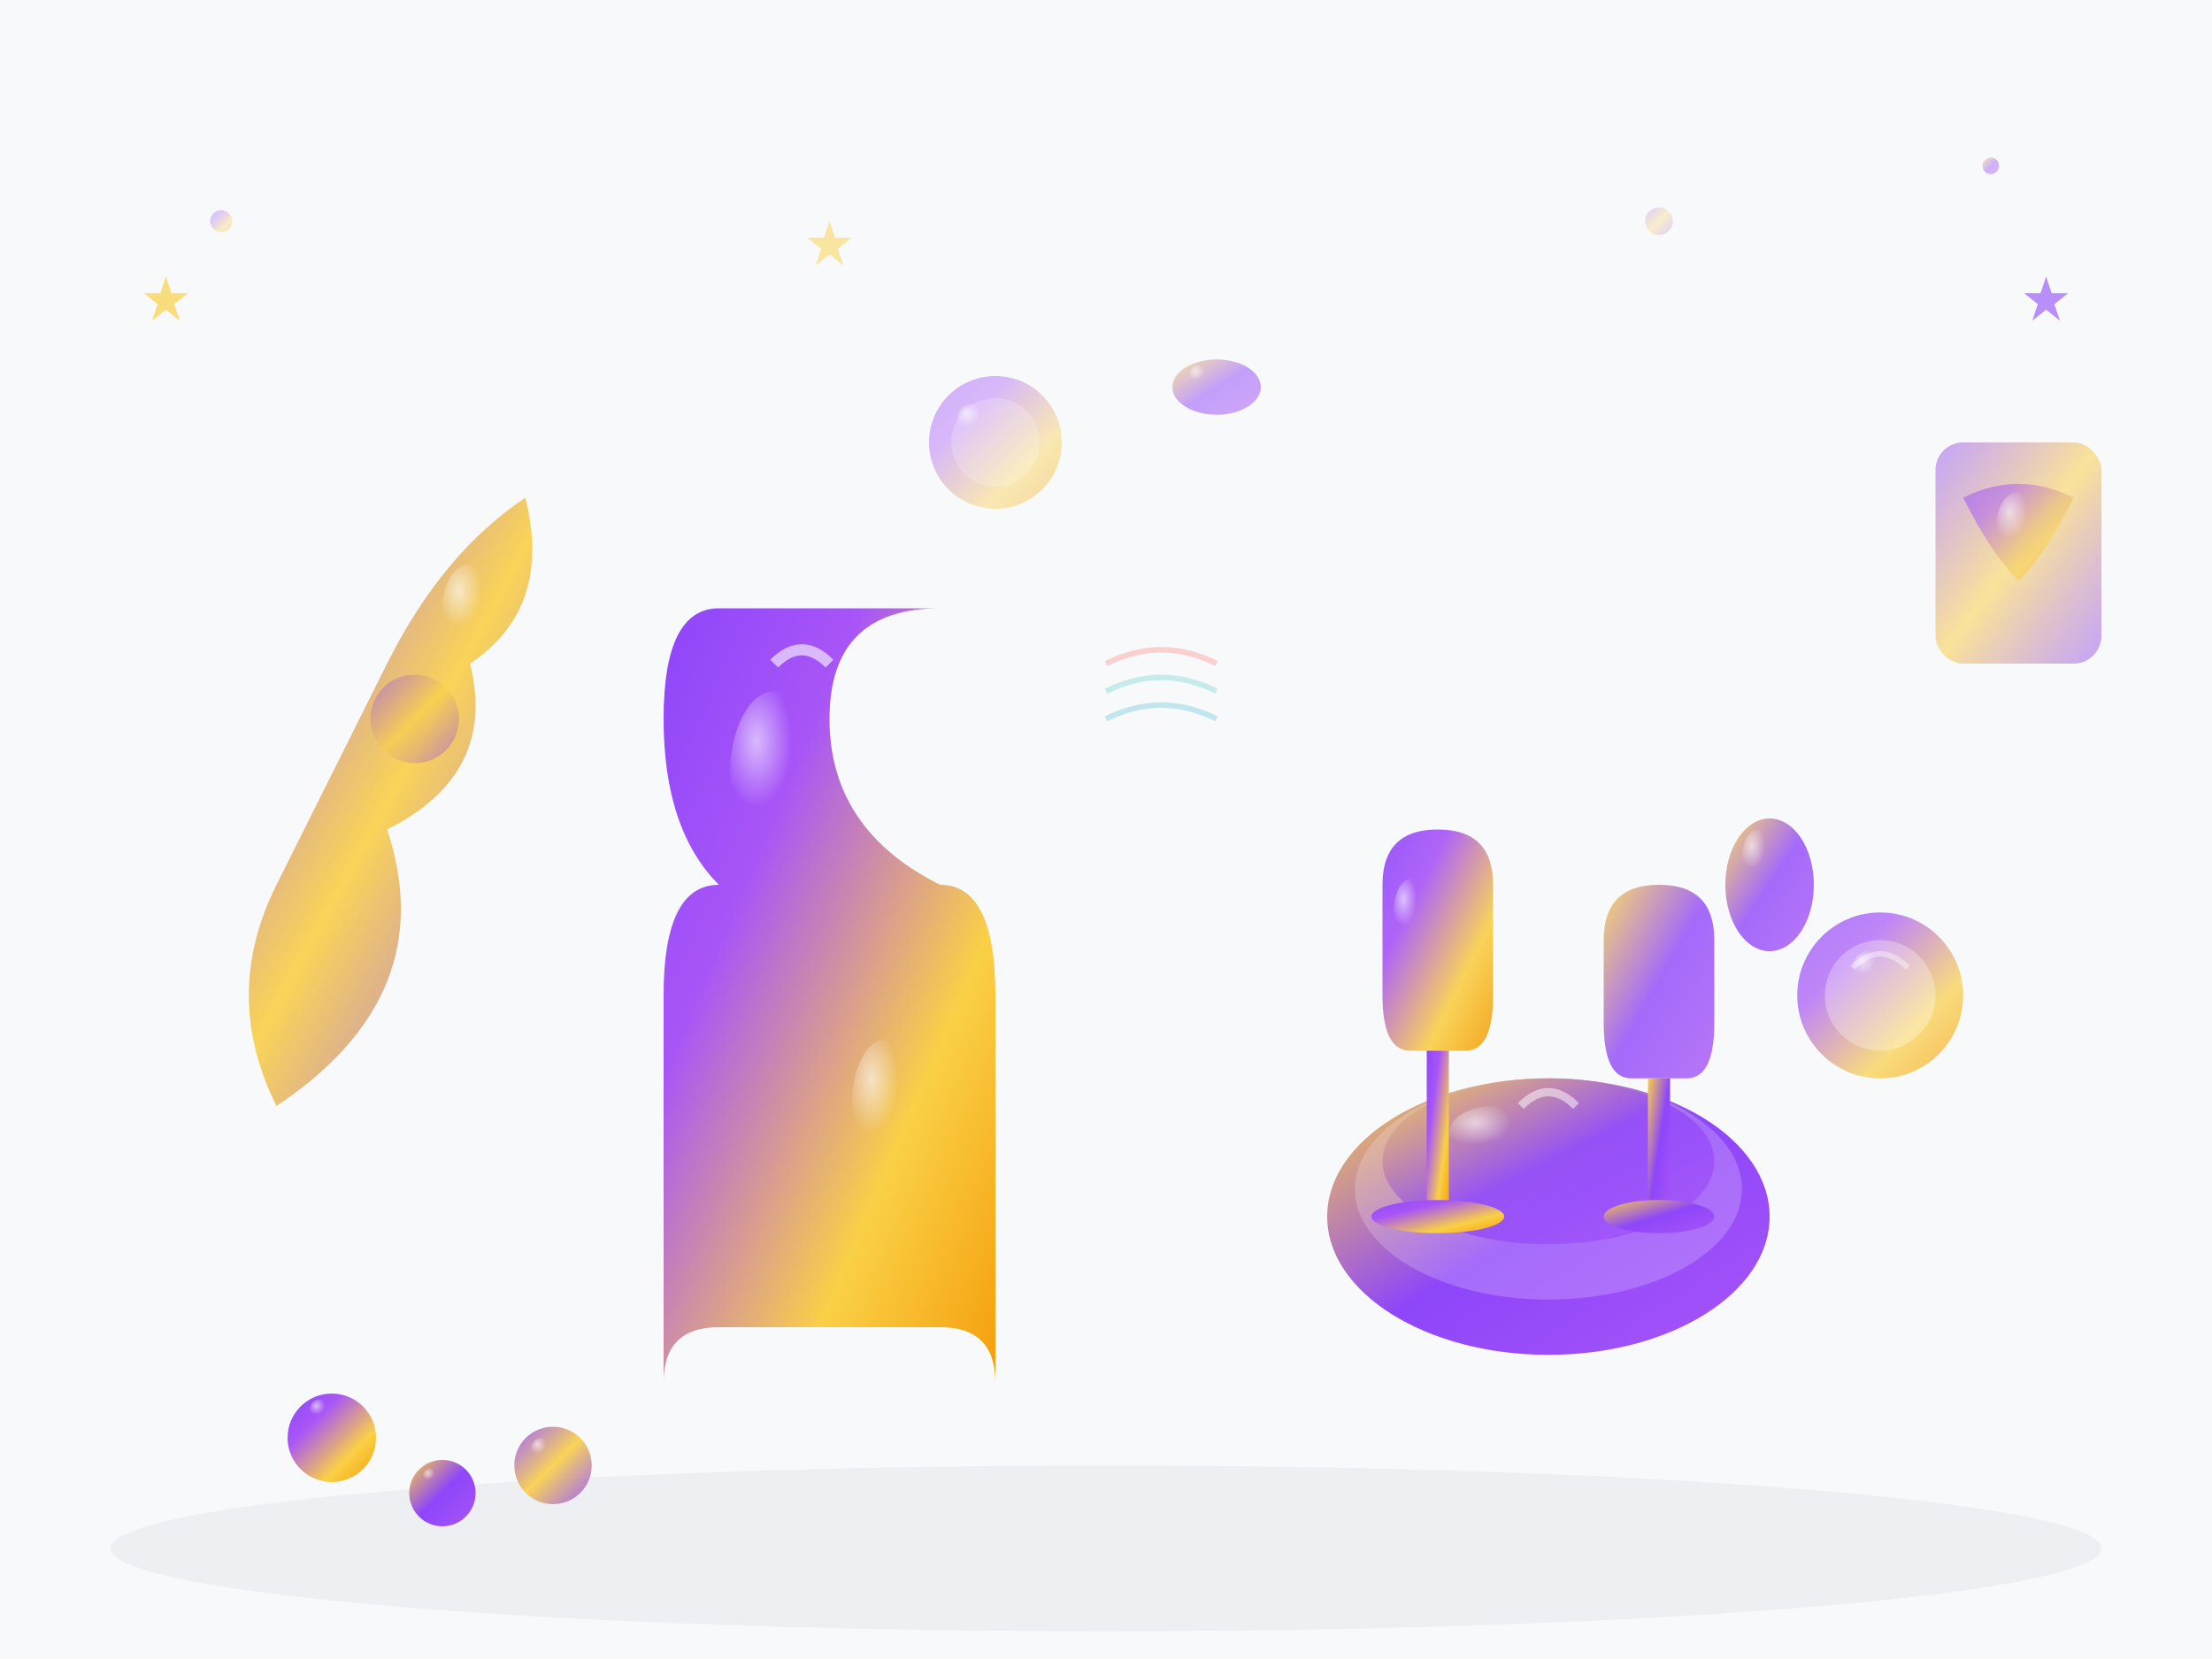 <svg width="400" height="300" viewBox="0 0 400 300" fill="none" xmlns="http://www.w3.org/2000/svg">
  <defs>
    <linearGradient id="vase-gradient" x1="0%" y1="0%" x2="100%" y2="100%">
      <stop offset="0%" style="stop-color:#8e46fa"/>
      <stop offset="30%" style="stop-color:#a855f7"/>
      <stop offset="70%" style="stop-color:#fad046"/>
      <stop offset="100%" style="stop-color:#f59e0b"/>
    </linearGradient>
    <linearGradient id="bowl-gradient" x1="0%" y1="0%" x2="100%" y2="100%">
      <stop offset="0%" style="stop-color:#fad046"/>
      <stop offset="50%" style="stop-color:#8e46fa"/>
      <stop offset="100%" style="stop-color:#a855f7"/>
    </linearGradient>
    <linearGradient id="sculpture-gradient" x1="0%" y1="0%" x2="100%" y2="100%">
      <stop offset="0%" style="stop-color:#8e46fa;stop-opacity:0.8"/>
      <stop offset="50%" style="stop-color:#fad046;stop-opacity:0.9"/>
      <stop offset="100%" style="stop-color:#8e46fa;stop-opacity:0.8"/>
    </linearGradient>
    <radialGradient id="glass-shine" cx="30%" cy="30%" r="40%">
      <stop offset="0%" style="stop-color:#fff;stop-opacity:0.6"/>
      <stop offset="100%" style="stop-color:#fff;stop-opacity:0"/>
    </radialGradient>
  </defs>
  
  <!-- Background -->
  <rect width="400" height="300" fill="#f8f9fa"/>
  
  <!-- Display surface -->
  <ellipse cx="200" cy="280" rx="180" ry="15" fill="#e5e7eb" opacity="0.5"/>
  
  <!-- Large decorative vase -->
  <path d="M120 250 Q120 240 130 240 L170 240 Q180 240 180 250 L180 180 Q180 160 170 160 Q150 150 150 130 Q150 110 170 110 L130 110 Q120 110 120 130 Q120 150 130 160 Q120 160 120 180 Z" fill="url(#vase-gradient)"/>
  
  <!-- Vase highlights -->
  <ellipse cx="140" cy="140" rx="8" ry="15" fill="url(#glass-shine)"/>
  <ellipse cx="160" cy="200" rx="6" ry="12" fill="url(#glass-shine)"/>
  
  <!-- Glass bowl -->
  <ellipse cx="280" cy="220" rx="40" ry="25" fill="url(#bowl-gradient)"/>
  <ellipse cx="280" cy="215" rx="35" ry="20" fill="#fff" opacity="0.2"/>
  <ellipse cx="280" cy="210" rx="30" ry="15" fill="url(#bowl-gradient)" opacity="0.8"/>
  
  <!-- Bowl shine -->
  <ellipse cx="270" cy="205" rx="8" ry="5" fill="url(#glass-shine)"/>
  
  <!-- Abstract glass sculpture -->
  <path d="M50 200 Q80 180 70 150 Q90 140 85 120 Q100 110 95 90 Q80 100 70 120 Q60 140 50 160 Q40 180 50 200" fill="url(#sculpture-gradient)"/>
  
  <!-- Sculpture details -->
  <circle cx="75" cy="130" r="8" fill="url(#sculpture-gradient)" opacity="0.6"/>
  <ellipse cx="85" cy="110" rx="5" ry="8" fill="url(#glass-shine)"/>
  
  <!-- Small glass ornaments -->
  <circle cx="340" cy="180" r="15" fill="url(#vase-gradient)" opacity="0.7"/>
  <circle cx="340" cy="180" r="10" fill="#fff" opacity="0.3"/>
  <circle cx="338" cy="175" r="3" fill="url(#glass-shine)"/>
  
  <ellipse cx="320" cy="160" rx="8" ry="12" fill="url(#bowl-gradient)" opacity="0.8"/>
  <ellipse cx="318" cy="155" rx="3" ry="5" fill="url(#glass-shine)"/>
  
  <!-- Glass beads/marbles -->
  <circle cx="60" cy="260" r="8" fill="url(#vase-gradient)"/>
  <circle cx="58" cy="255" r="2" fill="url(#glass-shine)"/>
  
  <circle cx="80" cy="270" r="6" fill="url(#bowl-gradient)"/>
  <circle cx="78" cy="267" r="1.5" fill="url(#glass-shine)"/>
  
  <circle cx="100" cy="265" r="7" fill="url(#sculpture-gradient)"/>
  <circle cx="98" cy="262" r="2" fill="url(#glass-shine)"/>
  
  <!-- Wine glasses -->
  <path d="M250 160 Q250 150 260 150 Q270 150 270 160 L270 180 Q270 190 265 190 L255 190 Q250 190 250 180 Z" fill="url(#vase-gradient)" opacity="0.9"/>
  <rect x="258" y="190" width="4" height="30" fill="url(#vase-gradient)"/>
  <ellipse cx="260" cy="220" rx="12" ry="3" fill="url(#vase-gradient)"/>
  
  <!-- Wine glass highlights -->
  <ellipse cx="255" cy="165" rx="3" ry="6" fill="url(#glass-shine)"/>
  
  <!-- Second wine glass -->
  <path d="M290 170 Q290 160 300 160 Q310 160 310 170 L310 185 Q310 195 305 195 L295 195 Q290 195 290 185 Z" fill="url(#bowl-gradient)" opacity="0.8"/>
  <rect x="298" y="195" width="4" height="25" fill="url(#bowl-gradient)"/>
  <ellipse cx="300" cy="220" rx="10" ry="3" fill="url(#bowl-gradient)"/>
  
  <!-- Artistic glass panel -->
  <rect x="350" y="80" width="30" height="40" rx="5" fill="url(#sculpture-gradient)" opacity="0.6"/>
  <path d="M355 90 Q365 85 375 90 Q370 100 365 105 Q360 100 355 90" fill="url(#vase-gradient)" opacity="0.5"/>
  <ellipse cx="365" cy="95" rx="4" ry="6" fill="url(#glass-shine)"/>
  
  <!-- Floating glass elements -->
  <circle cx="180" cy="80" r="12" fill="url(#vase-gradient)" opacity="0.4"/>
  <circle cx="180" cy="80" r="8" fill="#fff" opacity="0.2"/>
  <circle cx="176" cy="76" r="3" fill="url(#glass-shine)"/>
  
  <ellipse cx="220" cy="70" rx="8" ry="5" fill="url(#bowl-gradient)" opacity="0.5"/>
  <ellipse cx="217" cy="68" rx="2" ry="2" fill="url(#glass-shine)"/>
  
  <!-- Light refractions -->
  <path d="M140 120 Q145 115 150 120" stroke="#fff" stroke-width="2" fill="none" opacity="0.6"/>
  <path d="M275 200 Q280 195 285 200" stroke="#fff" stroke-width="1.5" fill="none" opacity="0.5"/>
  <path d="M335 175 Q340 170 345 175" stroke="#fff" stroke-width="1" fill="none" opacity="0.4"/>
  
  <!-- Rainbow light reflections -->
  <path d="M200 120 Q210 115 220 120" stroke="#ff6b6b" stroke-width="1" fill="none" opacity="0.3"/>
  <path d="M200 125 Q210 120 220 125" stroke="#4ecdc4" stroke-width="1" fill="none" opacity="0.3"/>
  <path d="M200 130 Q210 125 220 130" stroke="#45b7d1" stroke-width="1" fill="none" opacity="0.3"/>
  
  <!-- Sparkles -->
  <polygon points="30,50 31,53 34,53 31.5,55 32.5,58 30,56 27.5,58 28.5,55 26,53 29,53" fill="#fad046" opacity="0.7"/>
  <polygon points="370,50 371,53 374,53 371.5,55 372.5,58 370,56 367.5,58 368.5,55 366,53 369,53" fill="#8e46fa" opacity="0.6"/>
  <polygon points="150,40 151,43 154,43 151.5,45 152.5,48 150,46 147.5,48 148.5,45 146,43 149,43" fill="#fad046" opacity="0.5"/>
  
  <!-- Small decorative elements -->
  <circle cx="40" cy="40" r="2" fill="url(#vase-gradient)" opacity="0.3"/>
  <circle cx="360" cy="30" r="1.5" fill="url(#bowl-gradient)" opacity="0.4"/>
  <circle cx="300" cy="40" r="2.5" fill="url(#sculpture-gradient)" opacity="0.3"/>
</svg>
